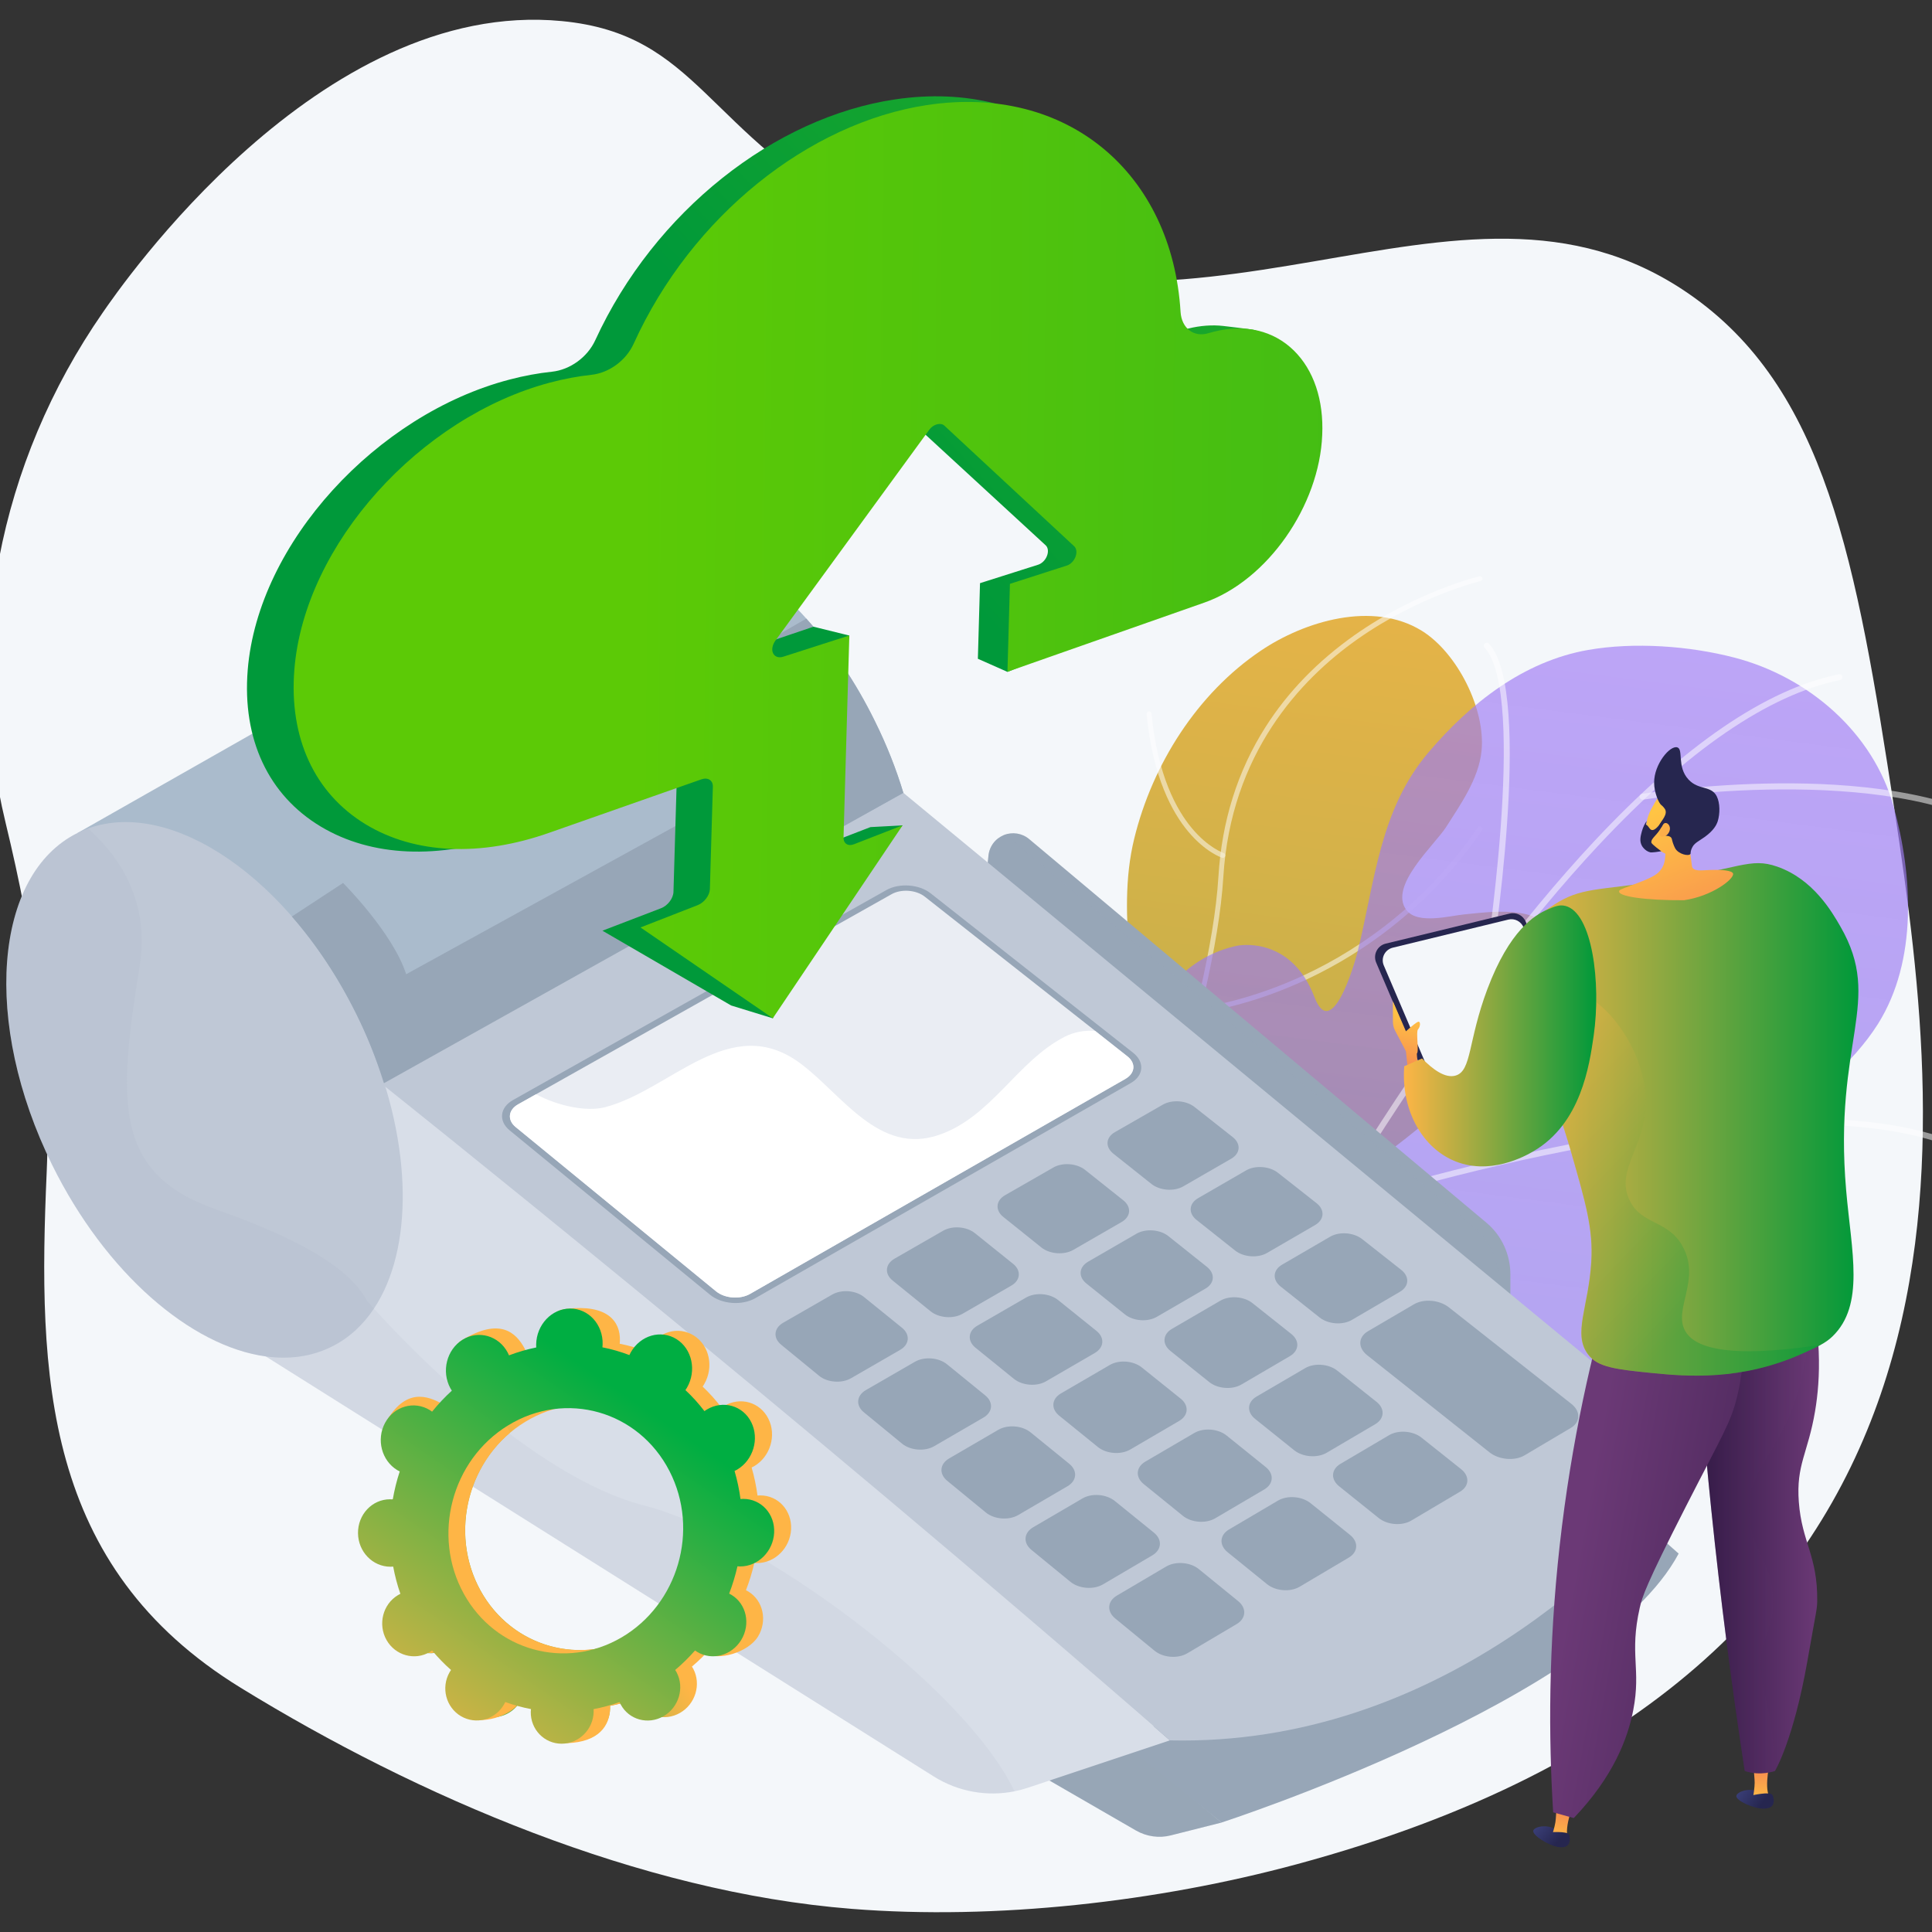 <svg width="3710" height="3710" viewBox="0 0 3710 3710" fill="none" xmlns="http://www.w3.org/2000/svg">
<rect x="0" y="0" width="3710" height="3710" fill="#333333" stroke="none"/>
<g clip-path="url(#clip0)">
<path d="M3637.93 1555.38C3564.68 1075.93 3505.9 744.577 3241.42 563.043C2795.29 256.771 2297 753.999 1665.08 420.39C1353.9 256.107 1342.22 65.683 1078.68 40.469C612.5 -4.251 230.588 552.162 197.546 599.934C-3.495 889.751 -70.641 1243.26 10.837 1580.32C63.784 1799.28 99.48 2025.8 89.661 2250.72C72.542 2642.19 82.362 3007.65 462.283 3241.07C801.465 3449.54 1228.49 3633.46 1635.75 3665.58C1912.56 3687.47 2222.95 3652.04 2489.81 3579.98C3849.46 3212.8 3738.65 2214.63 3637.93 1555.38Z" fill="#F4F7FA"/>
<path d="M2841.33 1752.97C2830.98 1753.89 2821.03 1754.96 2811.87 1755.88C2783.74 1758.67 2722.04 1775.66 2700.8 1747.66C2665.77 1701.48 2754.81 1622.92 2777.24 1587.75C2804.97 1544.23 2839.34 1495.66 2844.92 1442.71C2853.41 1362.16 2798.21 1253.35 2730.26 1211.28C2636.44 1153.29 2505.2 1192.7 2420.94 1249.63C2298.72 1332.04 2212.86 1468.19 2178.1 1610.18C2140.54 1763.32 2192.3 1921.89 2177.43 2077.02C2154.08 2321.06 1808.26 2010.14 1875.94 2651.74C1890.8 2793.34 1915.22 2948.33 1994.71 3069.75C2027.75 3120.04 2093.7 3190.11 2159.39 3186C2252.67 3180.29 2248.43 3048.39 2277.36 2987.48C2311.2 2916.35 2370.11 2860.08 2435.67 2818.02C2519 2764.54 2615.74 2716.63 2648.78 2615.65C2670.28 2550.1 2637.9 2482.55 2596.5 2431.46C2573.68 2403.33 2524.98 2371.22 2532.27 2329.81C2538.38 2295.44 2586.68 2270.23 2611.76 2252.05C2689.26 2196.32 2764.5 2136.34 2833.37 2070.12C2895.21 2010.8 2999.64 1920.83 2991.28 1824.36C2984.65 1746.99 2904.5 1747.26 2841.33 1752.97Z" fill="url(#paint0_linear)"/>
<g opacity="0.8">
<g opacity="0.8">
<path opacity="0.8" d="M2344.5 3353.6C2343.58 3353.6 2342.65 3353.33 2341.72 3352.67C2182.61 3238.94 2107.63 3065.5 2112.81 2822.13C2117.19 2609.94 2179.43 2379.84 2239.54 2157.17C2286.91 1981.87 2331.63 1816.26 2339.73 1683.3C2346.23 1576.74 2376.62 1480.13 2430.23 1396C2472.96 1328.72 2530.55 1269.41 2601.15 1219.64C2721.37 1134.98 2839.74 1106.85 2840.94 1106.58C2843.46 1106.05 2845.98 1107.51 2846.64 1110.17C2847.17 1112.69 2845.71 1115.21 2843.06 1115.87C2841.86 1116.14 2725.09 1144 2606.32 1227.74C2497.11 1304.84 2363.75 1446.56 2349.15 1684.09C2340.92 1817.99 2296.07 1984.13 2248.56 2159.82C2130.19 2597.87 1996.03 3094.43 2347.16 3345.24C2349.28 3346.7 2349.81 3349.75 2348.22 3351.87C2347.42 3352.93 2345.96 3353.6 2344.5 3353.6Z" fill="white"/>
</g>
<g opacity="0.8">
<path opacity="0.8" d="M2348.22 1647.33C2347.69 1647.33 2347.29 1647.2 2346.76 1647.07C2345.43 1646.67 2315.18 1636.59 2282 1597.17C2251.75 1561.21 2213.4 1492.87 2201.85 1371.05C2201.59 1368.4 2203.58 1366.14 2206.1 1365.88C2208.62 1365.61 2211.01 1367.6 2211.27 1370.12C2222.55 1489.02 2259.58 1555.51 2288.77 1590.41C2320.22 1628.09 2349.41 1637.91 2349.68 1638.05C2352.2 1638.84 2353.53 1641.5 2352.73 1644.02C2352.07 1646.14 2350.21 1647.33 2348.22 1647.33Z" fill="white"/>
</g>
<g opacity="0.8">
<path opacity="0.8" d="M2300.98 1944.72C2298.59 1944.72 2296.47 1942.86 2296.33 1940.47C2296.07 1937.82 2297.93 1935.56 2300.58 1935.3C2301.38 1935.16 2382.59 1926.54 2488.88 1879.56C2586.95 1836.3 2727.21 1750.71 2838.15 1588.81C2839.61 1586.69 2842.53 1586.16 2844.78 1587.62C2846.91 1589.08 2847.44 1592 2845.98 1594.26C2733.58 1758.14 2591.72 1844.66 2492.33 1888.45C2384.71 1935.96 2302.31 1944.72 2301.51 1944.85C2301.24 1944.72 2301.11 1944.72 2300.98 1944.72Z" fill="white"/>
</g>
<g opacity="0.8">
<path opacity="0.8" d="M2130.19 2670.19C2129.66 2670.19 2129.13 2670.05 2128.6 2669.92C2125.28 2668.73 2047.12 2640.6 1982.63 2561.64C1944.68 2515.19 1919.6 2460.92 1908.05 2400.27C1893.59 2324.64 1900.22 2238.91 1927.82 2145.36C1928.62 2142.84 1931.14 2141.38 1933.66 2142.17C1936.19 2142.97 1937.64 2145.49 1936.85 2148.01C1875.54 2355.95 1931.81 2484.27 1989.66 2555.4C2052.56 2632.5 2130.99 2660.9 2131.79 2661.16C2134.31 2662.09 2135.5 2664.75 2134.7 2667.14C2133.91 2668.99 2132.05 2670.19 2130.19 2670.19Z" fill="white"/>
</g>
<g opacity="0.8">
<path opacity="0.8" d="M2157.66 2510.55C2155.27 2510.55 2153.28 2508.83 2153.02 2506.44C2152.62 2503.78 2154.48 2501.53 2157.13 2501.13C2160.98 2500.6 2536.52 2449.64 2628.48 2307.52C2629.94 2305.26 2632.86 2304.73 2634.98 2306.06C2637.24 2307.52 2637.77 2310.44 2636.44 2312.56C2596.63 2374 2504.01 2425.89 2361.09 2467.03C2255.06 2497.55 2159.39 2510.29 2158.33 2510.42C2158.06 2510.55 2157.93 2510.55 2157.66 2510.55Z" fill="white"/>
</g>
</g>
<path d="M3636.21 1548.34C3596.93 1406.88 3472.72 1299.66 3330.47 1262.77C3243.95 1240.21 3138.18 1232.65 3049.94 1248.04C2925.73 1269.67 2823.15 1350.62 2743.27 1444.57C2649.32 1554.84 2640.56 1691.66 2606.98 1827.41C2600.35 1854.08 2556.96 2000.72 2524.18 1914.73C2478.4 1794.9 2376.09 1816 2376.09 1816C2296.07 1832.59 2234.63 1891.24 2205.03 1965.15C2126.08 2162.61 2150.49 2418.99 2167.22 2625.87C2175.04 2723.14 2187.12 2820.01 2201.58 2916.48C2205.17 2940.37 2222.29 2959.87 2245.51 2966.64C2268.73 2973.28 2293.68 2965.85 2309.34 2947.53C2325.66 2928.43 2342.78 2911.04 2358.57 2895.65C2510.78 2747.55 2748.97 2725.66 2950.01 2716.77C3067.45 2711.59 3164.06 2704.16 3266.37 2641.13C3308.84 2614.99 3355.02 2582.74 3374.79 2534.97C3392.57 2491.71 3396.02 2417.53 3369.21 2377.32C3335.77 2327.16 3261.59 2330.34 3217.4 2293.45C3146.01 2233.74 3332.72 2192.2 3370.41 2180.13C3430.39 2160.89 3470.2 2112.98 3515.05 2071.58C3549.42 2039.86 3581.67 2005.36 3606.61 1965.68C3682.39 1844.26 3673.1 1681.57 3636.21 1548.34Z" fill="url(#paint1_linear)"/>
<g opacity="0.8">
<g opacity="0.8">
<path opacity="0.8" d="M2177.96 3017.47C2177.17 3017.47 2176.37 3017.33 2175.58 3016.93C2172.79 3015.61 2171.46 3012.16 2172.79 3009.37C2174.65 3005.39 2363.08 2607.29 2623.17 2199.24C2775.91 1959.45 2923.21 1763.18 3060.95 1615.89C3233.59 1431.17 3391.77 1323.15 3531.11 1294.75C3534.16 1294.09 3537.21 1296.08 3537.88 1299.13C3538.54 1302.18 3536.55 1305.23 3533.5 1305.9C3396.55 1333.76 3240.36 1440.72 3069.31 1623.58C2932.1 1770.35 2785.2 1966.08 2632.86 2205.34C2373.17 2612.73 2185.13 3010.3 2183.27 3014.15C2182.21 3016.27 2180.09 3017.47 2177.96 3017.47Z" fill="white"/>
</g>
<g opacity="0.8">
<path opacity="0.8" d="M2855.13 1878.23C2854.87 1878.23 2854.47 1878.24 2854.2 1878.1C2851.15 1877.57 2849.03 1874.65 2849.43 1871.6C2850.22 1866.29 2934.22 1333.63 2850.89 1243.8C2848.76 1241.54 2848.9 1237.82 2851.15 1235.7C2853.41 1233.58 2857.12 1233.71 2859.25 1235.97C2946.3 1329.92 2864.29 1851.16 2860.71 1873.33C2860.31 1876.24 2857.92 1878.23 2855.13 1878.23Z" fill="white"/>
</g>
<g opacity="0.8">
<path opacity="0.8" d="M3850.78 1602.48C3849.72 1602.48 3848.66 1602.22 3847.73 1601.55C3624.4 1461.95 3159.81 1534.81 3155.04 1535.6C3151.98 1536.13 3149.06 1534.01 3148.53 1530.83C3148 1527.77 3150.13 1524.85 3153.31 1524.32C3154.51 1524.19 3272.61 1505.35 3417.12 1504.29C3550.75 1503.22 3735.07 1517.69 3853.84 1591.87C3856.49 1593.59 3857.29 1597.04 3855.69 1599.7C3854.5 1601.55 3852.64 1602.48 3850.78 1602.48Z" fill="white"/>
</g>
<g opacity="0.8">
<path opacity="0.8" d="M2365.47 2653.87C2365.07 2653.87 2364.67 2653.87 2364.14 2653.73C2361.09 2653.07 2359.23 2650.02 2359.9 2646.97C2420.81 2383.56 2192.3 1999.52 2189.91 1995.67C2188.31 1993.02 2189.11 1989.44 2191.9 1987.84C2194.55 1986.25 2198.13 1987.05 2199.73 1989.84C2200.26 1990.76 2258.78 2088.43 2308.81 2217.68C2355.12 2337.24 2403.42 2509.36 2371.04 2649.62C2370.38 2652.14 2367.99 2653.87 2365.47 2653.87Z" fill="white"/>
</g>
<g opacity="0.8">
<path opacity="0.8" d="M2554.44 2326.1C2552.05 2326.1 2549.79 2324.64 2548.99 2322.25C2548.07 2319.33 2549.66 2316.01 2552.58 2315.08C2554.57 2314.42 2759.72 2247.14 3008 2198.44C3237.58 2153.45 3552.34 2115.5 3747.68 2190.48C3750.6 2191.54 3752.05 2194.86 3750.99 2197.78C3749.93 2200.7 3746.61 2202.16 3743.69 2201.09C3550.88 2127.05 3238.37 2164.87 3010.26 2209.59C2762.64 2258.15 2558.28 2325.17 2556.29 2325.83C2555.63 2325.96 2554.97 2326.1 2554.44 2326.1Z" fill="white"/>
</g>
</g>
<path d="M2116.79 3308.61L1956.49 3385.18L2181.41 3515.09C2201.72 3526.77 2225.87 3530.22 2248.56 3524.38L2345.7 3499.83L2116.79 3308.61Z" fill="#97A6B7"/>
<path opacity="0.2" d="M2116.79 3308.61L1956.49 3385.18L2181.41 3515.09C2201.72 3526.77 2225.87 3530.22 2248.56 3524.38L2345.7 3499.83L2116.79 3308.61Z" fill="#97A6B7"/>
<path d="M2150.63 3342.32L2345.56 3499.83C2345.56 3499.83 3073.69 3263.89 3223.51 2983.36L3146.94 2915.82L2150.63 3342.32Z" fill="#97A6B7"/>
<path d="M2246.44 3342.05L1973.47 3433.08C1965.11 3435.87 1956.62 3438.13 1948.13 3439.85C1895.05 3450.47 1839.58 3440.52 1793.27 3411.45L510.454 2604.77L565.79 2384.75L670.756 1967.14L708.841 2000.32L2246.44 3342.05Z" fill="#D8DEE8"/>
<path d="M2900.39 2447.52V2538.68L2877.16 2519.97L1887.62 1748.72L1898.1 1642.96C1899.43 1629.69 1906.33 1617.74 1916.55 1609.91C1919.86 1607.39 1923.58 1605.27 1927.56 1603.54C1943.88 1596.91 1962.59 1599.83 1976.13 1611.11L2854.87 2348.39C2884.06 2373.07 2900.39 2409.3 2900.39 2447.52Z" fill="#97A6B7"/>
<path opacity="0.3" d="M2877.69 2457.07V2519.97L1887.88 1748.72L1898.23 1642.96C1899.56 1629.69 1906.33 1617.74 1916.68 1609.92C1929.42 1608.59 1942.29 1612.3 1952.37 1620.66L2831.65 2357.95C2860.84 2382.63 2877.69 2418.86 2877.69 2457.07Z" fill="#97A6B7"/>
<path d="M1630.97 2022.08C1511.94 2080.87 1350.45 2011.47 1220 1862.05L773.332 2092.94L748.916 2073.57L730.338 2058.84L149.243 1599.43C149.243 1599.43 1126.18 1043.95 1143.96 1035.19C1155.24 1029.62 1167.05 1025.24 1179.13 1021.92L1198.77 1017.54C1307.45 998.963 1438.29 1065.05 1548.43 1187.93C1597.8 1242.87 1642.92 1309.22 1679.94 1384.46C1702.77 1430.5 1720.95 1476.95 1734.75 1522.73C1737.93 1533.35 1740.98 1544.1 1743.77 1554.71L1751.6 1587.49C1794.86 1786.41 1752.26 1962.23 1630.97 2022.08Z" fill="#AABBCC"/>
<path d="M3223.25 2751.4L1734.88 1522.6L731.399 2080.07C731.399 2080.07 1524.42 2710.8 2246.44 3342.05C2763.04 3353.73 3117.22 2983.63 3232 2844.29C3255.23 2816.16 3251.24 2774.63 3223.25 2751.4Z" fill="#BFC8D6"/>
<path d="M718.129 2512.81C696.897 2544.79 669.561 2570 636.253 2586.32C597.903 2605.3 555.041 2610.87 510.453 2604.77C366.739 2585.26 202.854 2445 100.277 2237.19C-34.281 1964.62 -12.386 1679.05 149.111 1599.43C155.746 1596.11 162.513 1593.33 169.414 1590.81C330.246 1532.68 556.235 1687.15 685.22 1948.57C693.712 1965.82 701.674 1983.2 708.84 2000.45C792.84 2200.17 793.636 2399.35 718.129 2512.81Z" fill="#BFC8D6"/>
<path d="M3017.43 2695.8C3035.74 2710.14 3035.21 2730.97 3016.23 2742.12L2927.59 2794.67C2908.61 2805.95 2878.36 2803.29 2860.18 2788.83L2625.16 2602.25C2607.25 2587.92 2607.91 2567.48 2626.89 2556.34L2715.27 2504.58C2734.11 2493.57 2763.97 2496.09 2782.02 2510.29L3017.43 2695.8Z" fill="#97A6B7"/>
<path d="M1450.37 2492.9C1424.76 2507.5 1385.74 2504.58 1363.45 2486.27L978.62 2170.57C956.857 2152.66 959.776 2126.52 985.255 2112.32L1702.1 1709.18C1726.92 1695.24 1765 1698.03 1786.9 1715.28L2175.84 2021.55C2198.4 2039.33 2196.54 2065.34 2171.6 2079.68L1450.37 2492.9Z" fill="#97A6B7"/>
<path d="M2161.38 2071.58L1440.28 2484.68C1421.04 2495.69 1391.98 2493.43 1375.13 2479.77L990.165 2164.2C973.71 2150.8 975.966 2131.16 995.074 2120.55L1029.31 2101.3L1712.05 1717.14C1730.63 1706.65 1759.16 1708.78 1775.75 1721.78L2102.99 1979.49L2164.69 2028.19C2181.55 2041.19 2180.09 2060.7 2161.38 2071.58Z" fill="#EAEDF3"/>
<path d="M2161.38 2071.58L1440.28 2484.68C1421.04 2495.69 1391.98 2493.44 1375.13 2479.77L990.165 2164.21C973.71 2150.8 975.966 2131.16 995.074 2120.55L1029.31 2101.31C1071.78 2123.87 1126.18 2135.41 1162.01 2126.12C1288.74 2092.95 1402.46 1941.27 1537.82 2042.65C1617.44 2102.37 1688.17 2218.88 1803.22 2179.33C1903.94 2144.7 1952.9 2038.27 2043.94 1991.16C2062.78 1981.48 2082.82 1978.16 2102.86 1979.62L2164.56 2028.32C2181.55 2041.19 2180.09 2060.7 2161.38 2071.58Z" fill="white"/>
<path d="M1732.22 2549.83C1748.15 2562.84 1746.56 2581.81 1728.51 2592.16L1634.29 2646.57C1616.24 2657.05 1588.64 2654.93 1572.72 2641.79L1500 2582.21C1484.21 2569.21 1485.93 2550.36 1503.98 2540.01L1597.93 2486C1615.85 2475.65 1643.32 2477.78 1659.11 2490.65L1732.22 2549.83Z" fill="#97A6B7"/>
<path d="M1945.34 2426.82C1961.4 2439.69 1959.81 2458.53 1942.02 2468.75L1848.47 2522.76C1830.56 2533.11 1803.09 2530.99 1787.03 2518.12L1714.04 2458.93C1698.12 2446.06 1699.85 2427.35 1717.76 2417L1811.05 2363.39C1828.83 2353.17 1856.17 2355.16 1872.09 2368.03L1945.34 2426.82Z" fill="#97A6B7"/>
<path d="M2157 2304.87C2173.05 2317.61 2171.73 2336.32 2153.95 2346.54L2061.06 2400.15C2043.27 2410.37 2015.81 2408.38 1999.75 2395.5L1926.63 2336.85C1910.71 2324.11 1912.17 2305.4 1929.95 2295.18L2022.71 2241.97C2040.35 2231.75 2067.69 2233.87 2083.61 2246.48L2157 2304.87Z" fill="#97A6B7"/>
<path d="M2367.2 2183.58C2383.25 2196.19 2382.06 2214.76 2364.41 2224.98L2272.18 2278.2C2254.53 2288.41 2227.2 2286.29 2211.14 2273.55L2137.89 2215.3C2121.97 2202.56 2123.29 2184.11 2140.94 2174.03L2233.04 2121.21C2250.68 2111.13 2277.89 2113.12 2293.81 2125.72L2367.2 2183.58Z" fill="#97A6B7"/>
<path d="M1892 2679.61L1818.48 2619.77C1802.42 2606.76 1774.95 2604.64 1756.91 2614.99L1662.69 2669.4C1644.64 2679.88 1642.92 2698.99 1658.84 2711.99L1732.22 2772.24C1748.28 2785.38 1776.02 2787.63 1794.06 2777.02L1888.41 2722.21C1906.46 2711.86 1908.05 2692.75 1892 2679.61Z" fill="#97A6B7"/>
<path d="M2105.51 2555.67L2031.73 2496.35C2015.67 2483.48 1988.2 2481.36 1970.29 2491.71L1876.74 2545.72C1858.82 2556.07 1857.23 2575.04 1873.28 2588.05L1946.93 2647.76C1962.99 2660.77 1990.72 2663.03 2008.64 2652.54L2102.33 2598.13C2120.24 2587.65 2121.7 2568.68 2105.51 2555.67Z" fill="#97A6B7"/>
<path d="M2317.57 2432.66L2243.65 2373.74C2227.59 2360.87 2200.13 2358.88 2182.34 2369.09L2089.45 2422.84C2071.67 2433.19 2070.21 2451.9 2086.27 2464.77L2160.05 2523.96C2176.24 2536.96 2203.84 2539.08 2221.62 2528.6L2314.65 2474.59C2332.56 2464.37 2333.76 2445.53 2317.57 2432.66Z" fill="#97A6B7"/>
<path d="M2528.16 2310.44L2453.98 2252.05C2437.79 2239.32 2410.45 2237.32 2392.81 2247.54L2300.58 2300.89C2282.93 2311.11 2281.6 2329.82 2297.66 2342.56L2371.71 2401.34C2387.9 2414.21 2415.36 2416.34 2433.15 2405.99L2525.51 2352.38C2543.29 2341.89 2544.35 2323.18 2528.16 2310.44Z" fill="#97A6B7"/>
<path d="M2053.23 2810.85C2069.55 2824.12 2068.09 2843.36 2049.91 2853.98L1955.29 2909.32C1937.11 2919.93 1909.25 2917.68 1893.06 2904.41L1819.01 2843.63C1802.82 2830.36 1804.55 2811.12 1822.59 2800.63L1916.94 2745.7C1934.99 2735.21 1962.72 2737.34 1978.91 2750.47L2053.23 2810.85Z" fill="#97A6B7"/>
<path d="M2267.27 2685.85C2283.59 2698.99 2282.27 2718.1 2264.35 2728.58L2170.4 2783.52C2152.35 2794 2124.62 2791.88 2108.3 2778.74L2033.98 2718.5C2017.8 2705.36 2019.25 2686.25 2037.3 2675.77L2130.99 2621.23C2148.9 2610.74 2176.5 2612.87 2192.69 2626L2267.27 2685.85Z" fill="#97A6B7"/>
<path d="M2479.73 2561.64C2496.05 2574.65 2494.85 2593.62 2477.07 2604.11L2383.92 2658.65C2366 2669.13 2338.27 2667.01 2321.95 2653.87L2247.5 2594.15C2231.31 2581.15 2232.64 2562.17 2250.42 2551.82L2343.44 2497.68C2361.22 2487.33 2388.83 2489.45 2405.02 2502.32L2479.73 2561.64Z" fill="#97A6B7"/>
<path d="M2690.72 2438.5C2707.04 2451.37 2706.11 2470.21 2688.33 2480.56L2595.84 2534.7C2578.06 2545.05 2550.45 2542.93 2534 2529.93L2459.29 2470.61C2442.97 2457.74 2444.16 2438.89 2461.94 2428.54L2554.3 2374.8C2571.95 2364.58 2599.42 2366.57 2615.74 2379.44L2690.72 2438.5Z" fill="#97A6B7"/>
<path d="M2215.92 2943.16C2232.37 2956.56 2230.91 2975.93 2212.86 2986.68L2118.12 3042.42C2099.94 3053.16 2071.94 3050.91 2055.48 3037.51L1980.64 2976.2C1964.32 2962.79 1965.91 2943.42 1983.96 2932.8L2078.57 2877.47C2096.62 2866.85 2124.49 2869.11 2140.81 2882.38L2215.92 2943.16Z" fill="#97A6B7"/>
<path d="M2430.49 2817.09C2446.95 2830.36 2445.75 2849.6 2427.71 2860.22L2333.62 2915.55C2315.57 2926.17 2287.57 2924.05 2271.25 2910.64L2196.28 2849.87C2179.95 2836.6 2181.28 2817.35 2199.33 2806.74L2293.28 2751.8C2311.2 2741.32 2339.06 2743.44 2355.38 2756.58L2430.49 2817.09Z" fill="#97A6B7"/>
<path d="M2643.34 2691.95C2659.8 2705.09 2658.74 2724.2 2640.96 2734.82L2547.53 2789.75C2529.62 2800.24 2501.75 2798.11 2485.3 2784.98L2410.06 2724.6C2393.73 2711.46 2394.93 2692.35 2412.84 2681.87L2506.13 2627.33C2523.91 2616.85 2551.65 2618.97 2568.1 2632.11L2643.34 2691.95Z" fill="#97A6B7"/>
<path d="M2377.68 3074.66C2394.27 3088.2 2392.94 3107.84 2374.89 3118.59L2279.88 3174.85C2261.7 3185.6 2233.43 3183.34 2216.98 3169.81L2141.47 3107.84C2125.02 3094.3 2126.48 3074.8 2144.66 3064.05L2239.4 3008.18C2257.45 2997.56 2285.58 2999.69 2302.04 3013.09L2377.68 3074.66Z" fill="#97A6B7"/>
<path d="M2592.52 2947.53C2609.11 2960.94 2608.05 2980.44 2590 2991.06L2495.78 3046.93C2477.73 3057.68 2449.6 3055.42 2433.01 3042.02L2357.24 2980.58C2340.79 2967.17 2341.98 2947.8 2360.03 2937.05L2454.11 2881.58C2472.16 2870.97 2500.03 2873.22 2516.62 2886.49L2592.52 2947.53Z" fill="#97A6B7"/>
<path d="M2805.9 2821.34C2822.49 2834.61 2821.56 2853.98 2803.65 2864.46L2710.09 2919.93C2692.18 2930.55 2664.05 2928.43 2647.46 2915.02L2571.55 2854.11C2554.97 2840.84 2556.16 2821.6 2574.08 2810.99L2667.5 2755.92C2685.41 2745.43 2713.28 2747.56 2729.73 2760.69L2805.9 2821.34Z" fill="#97A6B7"/>
<path d="M1734.75 1522.47L748.915 2073.57L737.238 2080.07C734.982 2073.04 732.726 2065.87 730.337 2058.84C717.996 2022.21 703.001 1985.19 684.821 1948.57C649.523 1876.91 607.059 1813.34 560.481 1760L658.812 1695.51C658.812 1695.51 754.489 1791.18 779.967 1870.8L1538.75 1453.2L1414.41 1265.16L1548.3 1187.93C1597.67 1242.87 1642.78 1309.22 1679.81 1384.46C1702.63 1430.24 1720.94 1476.68 1734.75 1522.47Z" fill="#97A6B7"/>
<path d="M1414.41 1265.03C1414.41 1265.03 1480.89 1438.6 1459.53 1496.59C1538.61 1453.06 1543.52 1455.45 1543.52 1455.45L1414.41 1265.03Z" fill="#97A6B7"/>
<path opacity="0.1" d="M1948.13 3439.72C1895.05 3450.33 1839.58 3440.38 1793.27 3411.32L510.453 2604.77C366.739 2585.26 202.854 2445 100.277 2237.19C-34.281 1964.62 -12.386 1679.05 149.111 1599.43C155.746 1596.11 162.513 1593.33 169.414 1590.8C233.11 1648.26 287.517 1734.25 268.275 1854.88C226.873 2113.11 217.318 2251.78 411.724 2321.19C462.283 2339.1 516.823 2360.2 565.789 2384.88C572.557 2388.33 579.192 2391.78 585.694 2395.23C639.305 2424.43 683.893 2458.4 704.859 2497.94C704.859 2497.94 709.504 2503.38 718.129 2512.94C776.916 2577.96 1020.55 2835.53 1237.39 2891.13C1452.49 2946.07 1851.52 3237.35 1948.13 3439.72Z" fill="#97A6B7"/>
<path d="M3334.31 3448.48C3336.04 3439.32 3365.63 3430.96 3380.36 3443.3C3387.66 3449.41 3392.7 3461.75 3388.46 3467.45C3386.86 3469.44 3393.23 3473.03 3387.13 3473.16C3367.22 3473.29 3332.72 3457.5 3334.31 3448.48Z" fill="url(#paint2_linear)"/>
<path d="M3366.83 3448.48L3397.61 3450.07C3387 3430.7 3399.74 3377.88 3399.74 3377.88L3366.43 3378.81C3366.43 3378.81 3367.22 3394.07 3369.21 3416.9C3370.01 3424.73 3368.82 3436.4 3366.83 3448.48Z" fill="url(#paint3_linear)"/>
<path d="M3362.71 3447.95C3362.71 3447.95 3399.47 3439.45 3403.45 3446.75C3407.43 3454.05 3410.48 3473.56 3387.13 3472.89C3363.91 3472.36 3360.72 3454.18 3362.71 3447.95Z" fill="url(#paint4_linear)"/>
<path d="M2944.44 3515.1C2947.36 3506.2 2977.88 3502.09 2990.75 3516.42C2997.12 3523.46 3000.31 3536.46 2995.4 3541.37C2993.54 3543.23 2999.38 3547.61 2993.27 3546.81C2973.5 3544.29 2941.52 3523.85 2944.44 3515.1Z" fill="url(#paint5_linear)"/>
<path d="M2980.54 3523.59L3010.79 3529.56C3002.96 3508.86 3023.27 3458.43 3023.27 3458.43L2990.22 3454.58C2990.22 3454.58 2988.9 3469.84 2987.57 3492.67C2987.17 3500.5 2984.25 3512.04 2980.54 3523.59Z" fill="url(#paint6_linear)"/>
<path d="M2972.71 3518.68C2972.71 3518.68 3010.26 3515.49 3013.18 3523.19C3016.1 3531.02 3016.36 3550.79 2993.41 3546.81C2970.32 3542.96 2969.79 3524.52 2972.71 3518.68Z" fill="url(#paint7_linear)"/>
<path d="M3250.71 2458.53C3258.94 2599.46 3270.49 2745.96 3286.01 2897.64C3304.06 3073.33 3325.95 3241.2 3350.37 3400.71C3380.63 3411.06 3408.49 3400.71 3408.49 3400.71C3408.49 3400.71 3443.79 3342.85 3470.86 3188.92C3488.11 3090.19 3489.31 3091.38 3489.57 3074.13C3490.5 2987.21 3460.11 2962 3454.28 2884.37C3448.83 2812.45 3471.79 2790.95 3485.46 2710C3495.94 2647.76 3499.92 2557.13 3466.75 2438.63C3394.69 2445.26 3322.64 2451.9 3250.71 2458.53Z" fill="url(#paint8_linear)"/>
<path opacity="0.3" d="M3250.71 2458.53C3258.94 2599.46 3270.49 2745.96 3286.01 2897.64C3304.06 3073.33 3325.95 3241.2 3350.37 3400.71C3380.63 3411.06 3408.49 3400.71 3408.49 3400.71C3408.1 3385.98 3407.03 3363.68 3403.98 3336.74C3395.75 3265.48 3382.75 3245.18 3381.42 3201.39C3379.7 3145.39 3400 3143.67 3403.98 3088.59C3410.22 3003.14 3363.24 2982.97 3358.86 2908.12C3354.22 2829.17 3403.72 2803.16 3441.54 2705.09C3463.96 2647.23 3483.73 2560.45 3466.62 2438.5C3394.69 2445.26 3322.64 2451.9 3250.71 2458.53Z" fill="url(#paint9_linear)"/>
<path d="M3098.9 2454.16C3057.5 2593.62 3017.43 2766.93 2995 2968.24C2973.24 3163.7 2973.63 3337.28 2982.53 3480.19C2995.66 3483.91 3008.8 3487.49 3022.07 3491.21C3098.64 3411.19 3125.97 3337.54 3136.33 3283.8C3151.72 3204.31 3128.5 3177.37 3148.8 3087.4C3153.44 3066.7 3160.08 3044.54 3236.12 2895.38C3308.7 2753.13 3323.57 2732.43 3335.91 2681.34C3353.42 2608.35 3348.78 2543.73 3342.14 2500.34C3261.06 2485.08 3179.98 2469.55 3098.9 2454.16Z" fill="url(#paint10_linear)"/>
<path d="M2772.59 2152.66L2642.68 1848.51C2636.18 1833.25 2644.94 1815.87 2660.99 1812.02L2898.92 1754.3C2911.8 1751.11 2924.93 1757.88 2929.98 1770.22L3049.41 2062.56C3055.38 2077.15 3047.55 2093.61 3032.42 2098.25L2804.97 2167.79C2791.97 2171.77 2778.03 2165.27 2772.59 2152.66Z" fill="#26264F"/>
<path d="M2778.57 2138.06L2657.28 1853.95C2651.17 1839.75 2659.4 1823.56 2674.4 1819.85L2896.54 1765.84C2908.48 1762.92 2920.82 1769.29 2925.6 1780.7L3037.2 2053.8C3042.77 2067.33 3035.47 2082.86 3021.41 2087.11L2808.95 2152.13C2796.61 2155.84 2783.48 2149.74 2778.57 2138.06Z" fill="#F4F7FA"/>
<path d="M2703.59 2054.46L2699.74 2018.63L2679.04 1979.22C2676.25 1973.91 2674.79 1967.94 2674.79 1961.84V1922.69L2699.74 1980.42C2699.74 1980.42 2716.06 1965.55 2722.3 1962.5C2728.54 1959.45 2727.74 1971.79 2723.1 1976.57C2718.45 1981.21 2725.49 2019.43 2720.71 2023.28L2722.3 2046.63L2703.59 2054.46Z" fill="url(#paint11_linear)"/>
<path d="M2901.58 1826.22C2920.95 1778.84 2962.62 1751.51 2984.12 1737.44C3035.21 1704 3067.85 1710.1 3185.16 1692.19C3341.48 1668.44 3360.19 1645.88 3412.74 1664.19C3481.74 1688.21 3517.84 1750.84 3534.29 1779.51C3617.5 1924.28 3520.23 1997.8 3545.17 2286.02C3555.39 2403.73 3581.53 2506.04 3518.63 2566.55C3505.36 2579.29 3490.63 2585.93 3460.91 2599.33C3343.47 2652.14 3238.11 2643.12 3174.14 2636.75C3103.68 2629.72 3068.12 2625.74 3049.41 2600.92C3019.55 2561.24 3050.34 2510.69 3055.64 2423.24C3059.49 2360.47 3045.16 2310.71 3016.63 2211.31C2950.55 1979.88 2864.42 1916.98 2901.58 1826.22Z" fill="url(#paint12_linear)"/>
<path d="M3163.13 1606.86C3155.97 1581.52 3168.44 1558.03 3171.23 1552.99C3182.77 1531.76 3185.69 1528.97 3191.13 1525.25L3198.69 1520.61C3198.69 1520.61 3199.09 1520.48 3199.62 1520.21C3204.53 1518.49 3221.12 1517.95 3224.57 1518.75C3235.32 1521.01 3246.86 1564.93 3243.55 1627.03C3243.95 1629.42 3244.48 1631.81 3244.87 1634.2C3246.6 1644.02 3247.93 1653.57 3248.99 1663C3250.05 1672.02 3262.79 1671.75 3271.81 1671.22C3308.44 1668.83 3326.35 1672.02 3327.94 1677.46C3330.86 1687.68 3287.47 1721.12 3233.73 1728.68C3161.67 1729.21 3103.15 1721.52 3109.52 1710.24C3112.31 1705.19 3168.04 1690.6 3183.83 1676.13C3198.16 1662.86 3196.97 1649.19 3198.16 1639.51C3193.65 1636.99 3168.44 1625.57 3163.13 1606.86Z" fill="url(#paint13_linear)"/>
<path d="M3176.4 1502.83C3176.4 1522.07 3185.56 1542.64 3190.2 1545.95C3190.73 1546.35 3194.18 1549.01 3197.1 1553.52C3197.5 1554.18 3197.9 1554.85 3198.16 1555.77C3202.41 1567.85 3183.17 1582.18 3186.88 1587.62C3189.54 1591.6 3202.68 1586.3 3204.27 1589.75C3205.73 1592.93 3194.85 1599.57 3196.57 1603.41C3197.77 1606.33 3204.53 1603.68 3208.78 1608.06C3210.9 1610.31 3210.24 1612.04 3212.5 1618.81C3213.82 1622.66 3215.55 1626.77 3216.87 1629.16C3223.51 1640.44 3242.35 1644.55 3245.94 1640.04C3247 1638.84 3246.07 1637.78 3247.13 1633.54C3247.13 1633.54 3248.06 1629.56 3250.85 1625.04C3254.69 1618.54 3264.12 1613.9 3273.67 1607.13C3291.19 1594.52 3295.96 1583.64 3297.42 1580.06C3297.95 1578.73 3298.22 1577.8 3298.49 1577.14C3303 1562.94 3303.13 1542.11 3296.76 1529.37C3286.14 1507.87 3261.99 1518.09 3242.35 1496.86C3219.66 1472.31 3233.2 1438.87 3220.86 1435.15C3206.92 1430.9 3176.27 1467.26 3176.4 1502.83Z" fill="#26264F"/>
<path d="M3193.79 1583.11C3198.56 1576.61 3206.79 1582.71 3206.79 1591.07C3206.79 1599.43 3198.69 1608.19 3190.87 1606.47C3183.04 1604.87 3187.42 1591.87 3193.79 1583.11Z" fill="url(#paint14_linear)"/>
<path d="M3197.63 1569.04L3186.75 1583.24C3186.75 1583.24 3174.94 1600.63 3168.04 1591.07C3162.47 1583.24 3161.01 1583.51 3160.61 1583.77L3160.48 1583.91C3160.34 1583.91 3161.27 1580.06 3162.07 1576.61C3159.15 1580.72 3155.17 1587.62 3152.78 1596.65C3150.39 1605.54 3147.87 1614.96 3152.91 1624.12C3153.18 1624.65 3158.75 1634.33 3168.97 1636.72C3168.97 1636.72 3172.95 1637.65 3190.07 1634.6C3190.07 1634.6 3171.36 1621.06 3171.09 1617.88C3170.3 1609.12 3182.5 1604.34 3191.53 1586.43C3194.98 1579.66 3196.7 1573.42 3197.63 1569.04Z" fill="#26264F"/>
<path opacity="0.3" d="M3235.05 2553.95C3214.35 2512.68 3265.05 2457.87 3232 2394.97C3203.87 2341.63 3152.65 2353.57 3129.16 2304.6C3100.76 2245.42 3162.6 2201.23 3160.34 2111.39C3157.69 2003.9 3065.2 1896.28 3010.79 1905.71C2975.63 1911.81 2970.98 1964.36 2946.3 2021.95C2968.19 2069.99 2993.81 2130.37 3017.03 2211.18C3045.56 2310.71 3059.89 2360.34 3056.04 2423.1C3050.73 2510.55 3019.95 2560.98 3049.81 2600.79C3068.52 2625.6 3104.08 2629.72 3174.54 2636.62C3238.51 2642.99 3343.87 2652.01 3461.31 2599.2C3476.17 2592.56 3487.32 2587.52 3496.34 2582.61C3312.68 2610.08 3251.51 2586.72 3235.05 2553.95Z" fill="url(#paint15_linear)"/>
<path d="M2696.56 2047.43C2707.97 2042.52 2719.38 2037.61 2730.79 2032.57C2750.17 2052.34 2774.72 2071.58 2795.42 2065.34C2826.34 2056.06 2818.64 1999.26 2856.2 1899.34C2898.79 1786.14 2947.23 1757.08 2971.51 1746.6C2985.18 1740.76 2994.47 1736.78 3005.75 1739.57C3057.63 1752.3 3074.89 1887.66 3060.29 1988.91C3052.06 2045.97 3036 2157.84 2944.18 2211.05C2931.17 2218.61 2859.38 2260.15 2788.39 2227.37C2727.87 2199.5 2690.32 2127.85 2696.56 2047.43Z" fill="url(#paint16_linear)"/>
<path d="M1156.84 1787.2L1403.92 1930.78L1484.07 1955.47L1488.72 1942.33L1717.63 1601.95L1733.29 1584.97L1671.45 1588.28L1576.04 1625.18C1564.36 1629.69 1555.2 1623.72 1555.47 1611.91L1630.97 1220.44L1562.1 1203.45L1437.9 1245.52C1429.14 1248.31 1420.78 1261.31 1417.46 1254.54C1414.14 1247.78 1415.87 1237.96 1421.97 1229.73L1724 820.481C1731.83 809.865 1746.29 806.149 1753.59 812.917L2007.98 1047.13C2012.62 1051.38 2013.68 1059.34 2010.5 1067.44C2007.44 1075.53 2000.68 1082.17 1993.51 1084.42L1881.91 1119.85L1877.8 1265.03L1934.72 1290.24L2262.89 1156.35C2386.7 1113.35 2487.82 968.442 2493.39 831.628C2496.18 763.42 2476.41 705.297 2437.39 667.477C2416.69 647.44 2433.68 639.08 2406.47 633.241C2401.56 632.179 2354.32 626.473 2349.15 625.942C2327.92 623.554 2305.09 625.146 2281.47 630.985C2277.89 631.914 2274.17 632.843 2270.59 634.037C2241.93 642.795 2217.77 624.615 2215.92 592.767C2199.46 324.713 1994.97 149.681 1718.29 190.951C1487.79 225.32 1257.16 404.996 1143.03 653.411C1128.17 685.79 1094.86 710.074 1059.96 713.79C1033.42 716.577 1005.96 721.619 978.354 728.918C724.1 795.401 495.458 1041.96 475.685 1286.52C464.937 1419.62 515.495 1526.98 615.95 1587.22C713.484 1645.74 842.734 1650.52 977.558 1603.68L1276.53 1499.64C1289.4 1495.13 1299.36 1501.63 1299.09 1513.97L1293.25 1712.76C1292.85 1725.1 1282.24 1739.16 1269.37 1744.07L1156.84 1787.2Z" fill="url(#paint17_linear)"/>
<path d="M2484.37 672.919C2445.36 634.834 2391.21 621.83 2331.37 636.825C2327.78 637.754 2324.2 638.682 2320.75 639.744C2292.62 648.502 2269 630.455 2267.01 598.872C2250.82 333.339 2050.44 160.563 1779.47 201.833C1553.88 236.203 1328.28 414.419 1216.82 660.047C1202.22 692.161 1169.84 716.047 1135.6 719.762C1109.59 722.549 1082.79 727.592 1055.85 734.757C807.701 800.709 584.632 1044.35 565.258 1285.73C554.775 1417.1 604.007 1523.13 701.807 1582.71C796.953 1640.57 923.018 1645.48 1054.66 1599.17L1346.86 1496.59C1359.34 1492.21 1369.29 1498.45 1368.89 1510.66L1363.18 1707.18C1362.79 1719.39 1352.44 1733.19 1339.83 1738.1L1229.95 1780.97L1484.07 1955.33L1733.29 1584.84L1639.86 1621.2C1628.45 1625.71 1619.43 1619.74 1619.83 1608.06L1630.97 1220.31L1504.11 1261.05C1495.49 1263.83 1487.92 1261.31 1484.61 1254.54C1481.29 1247.78 1483.15 1238.22 1489.12 1229.99L1784.64 824.994C1792.34 814.51 1806.54 810.795 1813.57 817.43L2062.78 1048.99C2067.29 1053.24 2068.35 1061.07 2065.3 1069.16C2062.25 1077.12 2055.75 1083.76 2048.71 1086.02L1939.37 1121.18L1934.59 1289.98L2312.79 1157.14C2434.34 1114.41 2533.6 970.831 2539.04 835.344C2542.09 768.065 2522.72 710.473 2484.37 672.919Z" fill="url(#paint18_linear)"/>
<path d="M861.313 3163.17C872.592 3176.71 884.668 3189.32 897.673 3200.59C896.744 3202.05 895.815 3203.51 894.886 3204.97C878.033 3234.7 887.72 3272.39 916.516 3289.37C945.179 3306.36 982.203 3296.27 999.321 3266.81C1000.25 3265.22 1001.05 3263.76 1001.71 3262.17C1017.77 3268.01 1034.22 3272.52 1051.07 3275.7C1050.94 3277.43 1050.81 3279.15 1050.68 3281.01C1050.15 3314.85 1076.55 3342.19 1109.86 3342.19C1143.04 3342.19 1170.77 3314.85 1171.7 3280.88C1171.7 3279.15 1171.7 3277.43 1171.57 3275.7C1188.29 3272.52 1205.01 3268.01 1221.59 3262.04C1222.26 3263.63 1222.92 3265.22 1223.85 3266.68C1239.64 3296.14 1276.27 3306.22 1305.86 3289.24C1335.45 3272.25 1346.86 3234.43 1331.34 3204.71C1330.54 3203.12 1329.61 3201.66 1328.68 3200.33C1342.35 3188.78 1355.09 3176.18 1366.77 3162.91C1368.1 3163.84 1348.99 3172.86 1350.45 3173.79C1378.98 3191.04 1437.23 3172.73 1455.54 3142.74C1473.99 3112.48 1465.76 3073.73 1437.1 3056.22C1435.64 3055.29 1434.05 3054.49 1432.45 3053.7C1439.09 3036.58 1444.4 3019.06 1448.51 3001.28C1450.24 3001.41 1451.96 3001.54 1453.82 3001.54C1488.06 3001.54 1517.25 2972.62 1519.11 2936.79C1520.97 2900.82 1494.56 2871.5 1459.92 2871.63C1458.2 2871.63 1456.47 2871.76 1454.62 2871.9C1452.23 2853.85 1448.51 2835.8 1443.34 2818.02C1444.93 2817.22 1446.65 2816.43 1448.25 2815.5C1479.17 2797.19 1491.51 2756.45 1475.58 2724.47C1459.66 2692.35 1421.31 2681.34 1390.26 2700.05C1388.66 2700.98 1387.07 2702.04 1385.61 2703.1C1374.46 2688.5 1362.26 2674.97 1349.25 2662.63C1350.31 2661.04 1351.38 2659.58 1352.3 2657.85C1371.15 2625.34 1362.39 2583.54 1332.53 2564.7C1302.54 2545.85 1263.13 2557.13 1244.42 2590.04C1243.49 2591.77 1242.56 2593.49 1241.76 2595.22C1224.91 2588.85 1207.66 2583.8 1190.01 2580.35C1190.28 2578.36 1190.41 2576.51 1190.41 2574.52C1191.47 2536.56 1165.46 2504.32 1087.96 2513.34C1052.4 2517.45 1063.42 2536.96 1062.75 2574.91C1062.75 2576.9 1062.75 2578.76 1062.88 2580.62C1045.24 2584.2 1027.72 2589.24 1010.47 2595.88C1009.67 2594.15 1009.01 2592.43 1008.08 2590.7C990.828 2557.93 959.644 2529.93 888.118 2572.92C857.332 2591.37 880.024 2626.67 897.407 2659.05C898.336 2660.77 899.265 2662.36 900.327 2663.82C886.526 2676.43 873.787 2689.96 862.242 2704.3C860.782 2703.23 859.322 2702.17 857.863 2701.24C827.74 2682.8 789.124 2693.81 771.74 2725.93C754.489 2757.91 765.105 2798.51 795.095 2816.69C796.688 2817.62 798.28 2818.42 799.873 2819.21C794.034 2836.86 789.522 2854.78 786.337 2873.09C784.612 2872.96 782.754 2872.83 781.029 2872.83C746.66 2872.83 719.058 2902.15 719.324 2938.11C719.589 2973.81 747.456 3002.61 781.56 3002.47C783.285 3002.47 785.01 3002.34 786.735 3002.21C789.92 3019.86 794.565 3037.37 800.404 3054.49C798.811 3055.29 797.351 3056.08 795.759 3057.01C766.432 3074.53 756.612 3113.28 773.731 3143.4C790.716 3173.39 827.872 3183.61 857.066 3166.23C858.526 3165.16 859.853 3164.1 861.313 3163.17ZM922.62 3054.23C861.313 2942.76 898.867 2797.19 1008.61 2730.31C1119.55 2662.63 1259.15 2702.44 1318.33 2818.02C1376.59 2931.74 1333.99 3074.53 1225.18 3138.09C1117.56 3200.86 982.999 3163.84 922.62 3054.23Z" fill="url(#paint19_linear)"/>
<path d="M781.56 3002.21C747.456 3002.21 719.722 2973.54 719.324 2937.85C719.058 2902.02 746.66 2872.69 781.029 2872.56C782.887 2872.56 784.612 2872.69 786.337 2872.82C789.522 2854.64 794.034 2836.6 799.873 2818.95C798.28 2818.15 796.688 2817.36 795.095 2816.43C765.105 2798.25 727.153 2750.87 747.323 2720.62C785.806 2662.89 827.607 2682.4 857.863 2700.98C859.455 2701.91 860.915 2702.97 862.242 2704.03C873.787 2689.7 886.526 2676.16 900.327 2663.56C899.265 2661.96 898.336 2660.37 897.407 2658.78C887.986 2641.13 886.791 2620.83 892.63 2602.91C922.355 2652.41 951.416 2701.64 979.682 2751.01C892.63 2824.26 866.886 2953.24 922.62 3054.23C969.066 3138.62 1059.43 3179.89 1147.28 3165.96C1151.13 3175.65 1154.98 3185.33 1159.09 3194.76C1170.37 3220.37 1183.11 3245.31 1195.72 3270.13C1187.62 3272.25 1179.53 3274.24 1171.3 3275.7C1171.43 3277.43 1171.43 3279.15 1171.43 3280.88C1170.5 3314.72 1149.27 3345.24 1089.03 3347.36C1055.72 3348.55 1049.88 3314.85 1050.41 3281.01C1050.41 3279.29 1050.54 3277.43 1050.81 3275.7C1034.09 3272.52 1017.5 3268.01 1001.44 3262.17C1000.65 3263.76 999.852 3265.35 999.056 3266.81C982.07 3296.27 922.355 3313.26 893.559 3296.27C864.763 3279.29 877.635 3234.57 894.621 3204.84C895.55 3203.38 896.478 3201.92 897.407 3200.46C884.535 3189.18 872.327 3176.58 861.047 3163.04C859.588 3164.1 858.261 3165.03 856.668 3165.96C827.607 3183.21 790.318 3172.99 773.333 3143.13C756.347 3113.01 766.167 3074.4 795.361 3056.75C796.821 3055.82 798.413 3055.02 800.005 3054.23C794.034 3037.11 789.522 3019.59 786.337 3001.94C785.01 3002.07 783.285 3002.21 781.56 3002.21Z" fill="url(#paint20_linear)"/>
<path d="M829.73 3169.41C841.01 3182.95 853.218 3195.55 866.09 3206.83C865.161 3208.29 864.232 3209.75 863.303 3211.21C846.45 3240.94 856.403 3278.62 885.199 3295.61C913.995 3312.46 950.885 3302.51 967.871 3273.05C968.8 3271.46 969.596 3270 970.26 3268.4C986.316 3274.24 1002.77 3278.76 1019.62 3281.94C1019.49 3283.66 1019.36 3285.39 1019.23 3287.25C1018.7 3321.09 1045.24 3348.42 1078.41 3348.42C1111.59 3348.42 1139.19 3321.09 1139.98 3287.25C1139.98 3285.52 1139.98 3283.8 1139.85 3282.07C1156.57 3278.89 1173.29 3274.38 1189.75 3268.54C1190.41 3270.13 1191.07 3271.72 1192 3273.18C1207.79 3302.64 1244.42 3312.59 1274.01 3295.74C1303.6 3278.75 1314.88 3240.94 1299.22 3211.21C1298.43 3209.62 1297.5 3208.16 1296.57 3206.83C1310.24 3195.29 1322.98 3182.68 1334.65 3169.41C1335.98 3170.34 1337.44 3171.4 1338.9 3172.2C1367.43 3189.45 1405.12 3179.23 1423.43 3149.11C1441.74 3118.98 1433.52 3080.24 1404.85 3062.72C1403.39 3061.79 1401.8 3060.99 1400.21 3060.2C1406.71 3043.21 1412.02 3025.7 1416.13 3007.78C1417.86 3007.91 1419.58 3008.05 1421.44 3008.05C1455.68 3008.05 1484.74 2979.12 1486.6 2943.42C1488.45 2907.46 1461.91 2878.27 1427.28 2878.27C1425.55 2878.27 1423.83 2878.4 1421.97 2878.53C1419.58 2860.48 1415.73 2842.44 1410.56 2824.65C1412.15 2823.86 1413.88 2823.06 1415.47 2822.13C1446.39 2803.82 1458.6 2763.08 1442.67 2731.1C1426.62 2698.99 1388.4 2688.11 1357.35 2706.68C1355.75 2707.61 1354.16 2708.67 1352.7 2709.74C1341.55 2695.14 1329.35 2681.6 1316.21 2669.4C1317.27 2667.8 1318.33 2666.34 1319.26 2664.62C1337.97 2632.11 1329.08 2590.44 1299.22 2571.6C1269.23 2552.75 1229.82 2564.03 1211.24 2596.94C1210.31 2598.67 1209.39 2600.39 1208.59 2602.12C1191.74 2595.75 1174.49 2590.7 1156.84 2587.25C1156.97 2585.26 1157.23 2583.41 1157.23 2581.41C1158.16 2543.46 1130.16 2512.68 1094.73 2512.81C1059.3 2512.94 1030.24 2543.86 1029.58 2581.81C1029.58 2583.8 1029.71 2585.66 1029.71 2587.52C1012.06 2591.1 994.677 2596.14 977.426 2602.65C976.629 2600.92 975.966 2599.2 975.037 2597.47C957.786 2564.83 918.772 2553.68 888.251 2572.66C857.73 2591.63 847.247 2633.3 864.763 2665.68C865.692 2667.4 866.621 2668.86 867.682 2670.46C853.881 2683.06 841.275 2696.47 829.73 2710.8C828.27 2709.74 826.811 2708.67 825.351 2707.75C795.095 2689.3 756.612 2700.31 739.361 2732.43C722.243 2764.41 732.859 2804.88 762.849 2823.06C764.442 2823.99 766.034 2824.79 767.626 2825.58C761.788 2843.1 757.408 2861.15 754.224 2879.33C752.498 2879.19 750.641 2879.06 748.916 2879.06C714.546 2879.06 687.077 2908.39 687.475 2944.22C687.874 2979.91 715.741 3008.58 749.845 3008.58C751.57 3008.58 753.295 3008.44 755.02 3008.31C758.337 3025.96 762.849 3043.48 768.821 3060.6C767.228 3061.39 765.769 3062.19 764.176 3063.12C734.982 3080.63 725.295 3119.38 742.281 3149.37C759.266 3179.23 796.555 3189.45 825.616 3172.2C826.943 3171.4 828.27 3170.47 829.73 3169.41ZM890.772 3060.73C829.199 2949.39 866.355 2804.09 975.833 2737.07C1086.51 2669.4 1226.11 2709.21 1285.56 2824.79C1343.94 2938.38 1301.88 3081.03 1193.33 3144.46C1085.97 3207.23 951.284 3170.21 890.772 3060.73Z" fill="url(#paint21_linear)"/>
</g>
<defs>
<linearGradient id="paint0_linear" x1="2655.57" y1="397.016" x2="1797.64" y2="7039.08" gradientUnits="userSpaceOnUse">
<stop stop-color="#FEB546"/>
<stop offset="1" stop-color="#23A455"/>
</linearGradient>
<linearGradient id="paint1_linear" x1="3097.96" y1="521.959" x2="2329.94" y2="6467.9" gradientUnits="userSpaceOnUse">
<stop stop-color="#AA80F9" stop-opacity="0.69"/>
<stop offset="0.996" stop-color="#6165D7" stop-opacity="0.54"/>
</linearGradient>
<linearGradient id="paint2_linear" x1="3317.84" y1="3421.88" x2="3383.21" y2="3465.32" gradientUnits="userSpaceOnUse">
<stop stop-color="#444B8C"/>
<stop offset="0.996" stop-color="#26264F"/>
</linearGradient>
<linearGradient id="paint3_linear" x1="3379.52" y1="3465.14" x2="3384.6" y2="3363.1" gradientUnits="userSpaceOnUse">
<stop stop-color="#FFC444"/>
<stop offset="0.996" stop-color="#F36F56"/>
</linearGradient>
<linearGradient id="paint4_linear" x1="3322.75" y1="3414.49" x2="3388.12" y2="3457.94" gradientUnits="userSpaceOnUse">
<stop stop-color="#444B8C"/>
<stop offset="0.996" stop-color="#26264F"/>
</linearGradient>
<linearGradient id="paint5_linear" x1="2931.85" y1="3486.52" x2="2990.49" y2="3538.68" gradientUnits="userSpaceOnUse">
<stop stop-color="#444B8C"/>
<stop offset="0.996" stop-color="#26264F"/>
</linearGradient>
<linearGradient id="paint6_linear" x1="2990.77" y1="3541.97" x2="3010.45" y2="3441.71" gradientUnits="userSpaceOnUse">
<stop stop-color="#FFC444"/>
<stop offset="0.996" stop-color="#F36F56"/>
</linearGradient>
<linearGradient id="paint7_linear" x1="2937.74" y1="3479.89" x2="2996.39" y2="3532.06" gradientUnits="userSpaceOnUse">
<stop stop-color="#444B8C"/>
<stop offset="0.996" stop-color="#26264F"/>
</linearGradient>
<linearGradient id="paint8_linear" x1="3250.66" y1="2922.01" x2="3492.99" y2="2922.01" gradientUnits="userSpaceOnUse">
<stop stop-color="#311944"/>
<stop offset="1" stop-color="#6B3976"/>
</linearGradient>
<linearGradient id="paint9_linear" x1="3250.66" y1="2922.01" x2="3473.25" y2="2922.01" gradientUnits="userSpaceOnUse">
<stop stop-color="#311944"/>
<stop offset="1" stop-color="#6B3976"/>
</linearGradient>
<linearGradient id="paint10_linear" x1="3698.94" y1="3087.86" x2="3032.29" y2="2967.57" gradientUnits="userSpaceOnUse">
<stop stop-color="#311944"/>
<stop offset="0.741" stop-color="#5C3169"/>
<stop offset="1" stop-color="#6B3976"/>
</linearGradient>
<linearGradient id="paint11_linear" x1="2707.26" y1="1944.97" x2="2671.42" y2="2108.62" gradientUnits="userSpaceOnUse">
<stop stop-color="#FFC444"/>
<stop offset="0.996" stop-color="#F36F56"/>
</linearGradient>
<linearGradient id="paint12_linear" x1="2892.58" y1="2149.46" x2="3568.7" y2="2149.46" gradientUnits="userSpaceOnUse">
<stop stop-color="#FEB546"/>
<stop offset="1" stop-color="#00993A"/>
</linearGradient>
<linearGradient id="paint13_linear" x1="3162.43" y1="1566.46" x2="3328.51" y2="1947.48" gradientUnits="userSpaceOnUse">
<stop stop-color="#FFC444"/>
<stop offset="0.996" stop-color="#F36F56"/>
</linearGradient>
<linearGradient id="paint14_linear" x1="3150.02" y1="1488.23" x2="3335.45" y2="1913.64" gradientUnits="userSpaceOnUse">
<stop stop-color="#FFC444"/>
<stop offset="0.996" stop-color="#F36F56"/>
</linearGradient>
<linearGradient id="paint15_linear" x1="2878.12" y1="2091.17" x2="3292.69" y2="2487.04" gradientUnits="userSpaceOnUse">
<stop stop-color="#FEB546"/>
<stop offset="1" stop-color="#00993A"/>
</linearGradient>
<linearGradient id="paint16_linear" x1="2695.93" y1="1989.33" x2="3065.5" y2="1989.33" gradientUnits="userSpaceOnUse">
<stop stop-color="#FEB546"/>
<stop offset="1" stop-color="#00993A"/>
</linearGradient>
<linearGradient id="paint17_linear" x1="3545.91" y1="-843.413" x2="1627.59" y2="924.39" gradientUnits="userSpaceOnUse">
<stop stop-color="#5CCA06"/>
<stop offset="0.996" stop-color="#00993A"/>
</linearGradient>
<linearGradient id="paint18_linear" x1="1215.63" y1="1071.77" x2="6381.08" y2="1116.41" gradientUnits="userSpaceOnUse">
<stop stop-color="#5CCA06"/>
<stop offset="0.996" stop-color="#00993A"/>
</linearGradient>
<linearGradient id="paint19_linear" x1="637.868" y1="3218.83" x2="1118.97" y2="2917.17" gradientUnits="userSpaceOnUse">
<stop stop-color="#00AE42"/>
<stop offset="1" stop-color="#FEB546"/>
</linearGradient>
<linearGradient id="paint20_linear" x1="1218.49" y1="2870.75" x2="1112.8" y2="2922.17" gradientUnits="userSpaceOnUse">
<stop stop-color="#FEB546"/>
<stop offset="1" stop-color="#FEB546"/>
</linearGradient>
<linearGradient id="paint21_linear" x1="1242.03" y1="2706.67" x2="749.932" y2="3422.25" gradientUnits="userSpaceOnUse">
<stop stop-color="#00AE42"/>
<stop offset="1" stop-color="#FEB546"/>
</linearGradient>
<clipPath id="clip0">
<rect width="3710" height="3710" fill="white"/>
</clipPath>
</defs>
</svg>

